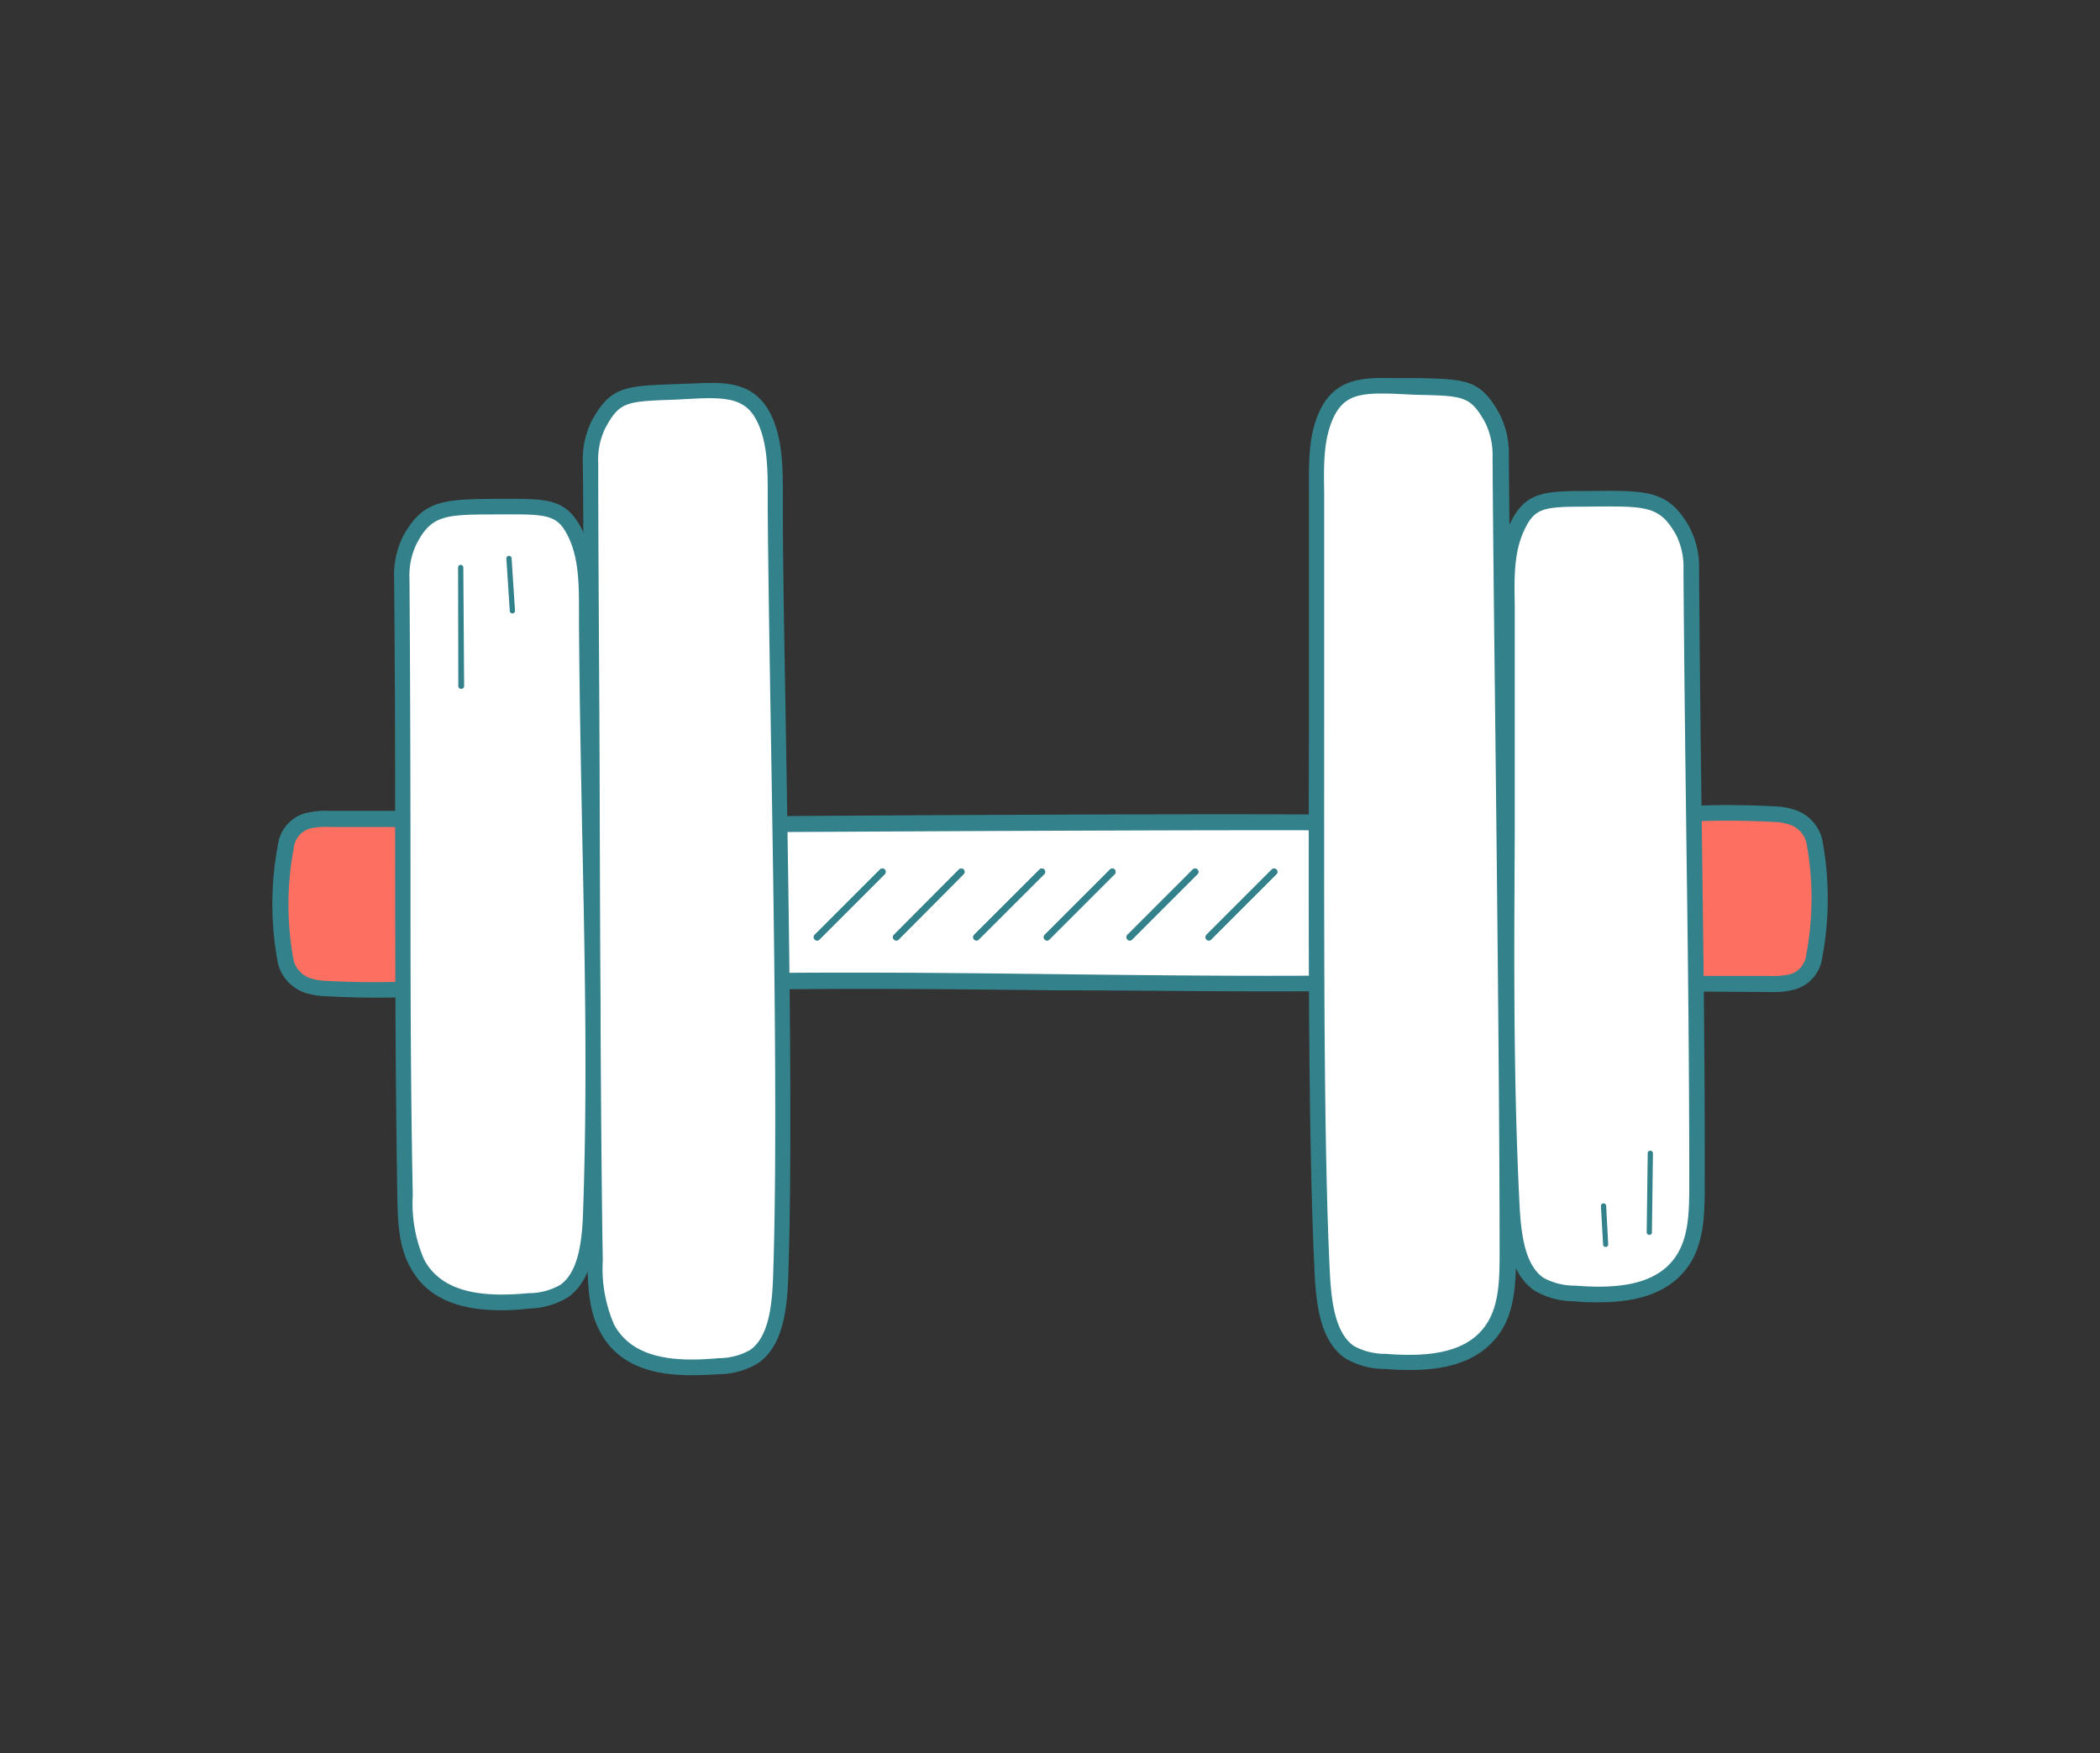 <svg id="Layer_1" data-name="Layer 1" xmlns="http://www.w3.org/2000/svg" viewBox="0 0 184.47 154"><rect x="0" y="0" width="184.47" height="154" fill="#333333" stroke="none"/><defs><style>.cls-1{fill:#fff;}.cls-2{fill:#33818a;}.cls-3{fill:#fd6f61;}.cls-4{fill:none;}</style></defs><path class="cls-1" d="M62.68,72.42l.48,13.8c19.63-.36,39.59.46,59.21.09a77.46,77.46,0,0,1,.44-14C122.17,72.08,82.17,72.28,62.68,72.42Z" transform="translate(0.24)"/><path class="cls-2" d="M111.15,87.09C105,87.09,98.81,87,92.76,87c-9.73-.11-19.78-.22-29.59,0h0a.69.69,0,0,1-.69-.67L62,72.45a.66.66,0,0,1,.19-.5.7.7,0,0,1,.49-.22c9.92-.07,59.46-.41,60.4,0a.69.69,0,0,1,.41.75,76.45,76.45,0,0,0-.43,13.82.66.66,0,0,1-.19.5.64.64,0,0,1-.48.22C118.67,87.07,114.91,87.09,111.15,87.09ZM74.38,85.44c6.17,0,12.35.07,18.39.14,9.5.11,19.31.22,28.89.06A80.11,80.11,0,0,1,122,73c-5-.16-36.75,0-58.62.12l.42,12.42C67.32,85.46,70.85,85.44,74.38,85.44ZM122.66,73Z" transform="translate(0.24)"/><path class="cls-3" d="M36.06,72l-7.22,0a7.28,7.28,0,0,0-2.11.2,2.63,2.63,0,0,0-1.84,2.24,27.38,27.38,0,0,0,0,10.13,2.93,2.93,0,0,0,1.91,2.06,5.65,5.65,0,0,0,1.73.28,76.06,76.06,0,0,0,8,0,4.19,4.19,0,0,0,1.95-.42,1.53,1.53,0,0,0,.6-1,31.53,31.53,0,0,0,1.24-10.4,3.13,3.13,0,0,0-.65-2C39.07,72.38,38,72,36.06,72Z" transform="translate(0.24)"/><path class="cls-2" d="M32.86,87.64q-2.19,0-4.35-.12a6.8,6.8,0,0,1-2-.32,3.69,3.69,0,0,1-2.34-2.59,28,28,0,0,1,0-10.38,3.36,3.36,0,0,1,2.31-2.77,7.72,7.72,0,0,1,2.32-.23l7.21,0c2,0,3.32.41,4.13,1.32A3.71,3.71,0,0,1,41,75.06a32.09,32.09,0,0,1-1.26,10.63A2.16,2.16,0,0,1,38.86,87a4.63,4.63,0,0,1-2.29.53C35.34,87.61,34.1,87.64,32.86,87.64Zm-4.33-15a5.87,5.87,0,0,0-1.6.16,2,2,0,0,0-1.37,1.73,26.61,26.61,0,0,0,0,9.87,2.26,2.26,0,0,0,1.48,1.54,5.17,5.17,0,0,0,1.52.23,72.16,72.16,0,0,0,7.92,0,3.93,3.93,0,0,0,1.6-.3c.16-.11.23-.26.32-.58a30.94,30.94,0,0,0,1.21-10.17,2.43,2.43,0,0,0-.48-1.61,4,4,0,0,0-3.08-.86h0l-7.22,0Z" transform="translate(0.24)"/><path class="cls-3" d="M147.94,86.41l7.22,0a7,7,0,0,0,2.11-.19A2.64,2.64,0,0,0,159.11,84a27.38,27.38,0,0,0,0-10.13,3,3,0,0,0-1.91-2.06,6,6,0,0,0-1.73-.28,76.05,76.05,0,0,0-8,0,4.19,4.19,0,0,0-1.95.41,1.58,1.58,0,0,0-.6,1,31.5,31.5,0,0,0-1.24,10.39,3.11,3.11,0,0,0,.65,2C144.93,86,146,86.44,147.94,86.41Z" transform="translate(0.24)"/><path class="cls-2" d="M155.47,87.15h-.31L148,87.1c-2,0-3.32-.41-4.13-1.32a3.77,3.77,0,0,1-.82-2.46,32.12,32.12,0,0,1,1.26-10.63,2.19,2.19,0,0,1,.88-1.33,4.63,4.63,0,0,1,2.29-.53,77.58,77.58,0,0,1,8.07,0,6.47,6.47,0,0,1,1.94.33,3.66,3.66,0,0,1,2.34,2.59,28,28,0,0,1,0,10.37,3.35,3.35,0,0,1-2.31,2.77A6.65,6.65,0,0,1,155.47,87.15Zm-7.53-1.42h0l7.22,0a6.57,6.57,0,0,0,1.9-.16,2,2,0,0,0,1.37-1.73,26.61,26.61,0,0,0,0-9.87,2.28,2.28,0,0,0-1.48-1.54,5.17,5.17,0,0,0-1.52-.23,74.73,74.73,0,0,0-7.92,0,3.94,3.94,0,0,0-1.6.31c-.16.11-.23.25-.32.57a30.67,30.67,0,0,0-1.21,10.17,2.46,2.46,0,0,0,.48,1.62c.52.59,1.58.88,3.09.86Z" transform="translate(0.24)"/><path class="cls-1" d="M61.1,34.33c-6.19.29-7.11-.11-8.78,3a7.14,7.14,0,0,0-.69,3.42c.15,20,.12,52.58.4,70a13,13,0,0,0,1,6c1.92,3.55,6.27,3.63,9.86,3.31a6.19,6.19,0,0,0,3.11-.86c1.91-1.35,2.21-4.38,2.3-7,.58-16.48-.34-49.36-.47-67.52,0-2.67.16-5.5-1-7.85S64,34.2,61.1,34.33Z" transform="translate(0.24)"/><path class="cls-2" d="M60.49,120.81c-3.14,0-6.36-.72-8-3.79-1-1.81-1.09-3.91-1.13-6.27-.17-10.9-.23-27.57-.28-43.69,0-9.69-.06-18.84-.12-26.33A7.67,7.67,0,0,1,51.72,37c1.64-3,2.83-3.09,7.24-3.25l2.1-.08c2.73-.13,5.1,0,6.47,2.85,1,2.17,1,4.67,1,7.08,0,.36,0,.71,0,1.06,0,5.56.15,12.54.27,19.94.28,17,.6,36.16.2,47.61-.11,3-.5,6-2.6,7.51a6.71,6.71,0,0,1-3.44,1C62.19,120.76,61.34,120.81,60.49,120.81ZM61.13,35,59,35.11c-4.26.15-4.81.17-6.08,2.52a6.34,6.34,0,0,0-.61,3.09c0,7.49.08,16.65.12,26.34.05,16.11.1,32.78.28,43.66a12.34,12.34,0,0,0,1,5.65c1.72,3.19,5.82,3.25,9.19,2.94a5.57,5.57,0,0,0,2.77-.73c1.61-1.14,1.92-3.9,2-6.44.4-11.42.09-30.61-.19-47.54-.12-7.4-.24-14.39-.28-19.95V43.58c0-2.26,0-4.6-.9-6.49S64,34.89,61.13,35Zm0-.69Z" transform="translate(0.24)"/><path class="cls-1" d="M44.51,44.5c-5.5,0-7.1-.12-8.78,3a7.18,7.18,0,0,0-.68,3.43c.16,22.63,0,36.7.28,54.12a13,13,0,0,0,1,6c1.92,3.55,6.26,3.63,9.86,3.31a6.13,6.13,0,0,0,3.1-.86c1.92-1.35,2.21-4.38,2.31-7,.58-16.48-.21-31.82-.36-51.64,0-2.68.16-5.51-1-7.85S48.05,44.48,44.51,44.5Z" transform="translate(0.24)"/><path class="cls-2" d="M43.79,115.1c-3.14,0-6.36-.72-8-3.79-1-1.81-1.09-3.91-1.13-6.27-.16-10.15-.18-19.07-.19-29.38,0-7.18,0-15.3-.09-24.76a7.7,7.7,0,0,1,.77-3.76c1.78-3.28,3.62-3.29,8.55-3.32h.82c3.51,0,5.11.08,6.44,2.85,1,2.18,1,4.68,1,7.09v1c.05,6.84.18,13.11.3,19.16.22,11.16.43,21.71,0,32.52-.1,3-.49,6-2.59,7.51a6.74,6.74,0,0,1-3.44,1C45.48,115.05,44.64,115.1,43.79,115.1Zm.72-69.91h-.82c-4.81,0-6,0-7.35,2.61a6.45,6.45,0,0,0-.61,3.09c.07,9.46.08,17.59.09,24.76,0,10.32,0,19.23.2,29.36a12.34,12.34,0,0,0,1,5.65c1.72,3.19,5.81,3.25,9.18,2.94a5.58,5.58,0,0,0,2.78-.73c1.61-1.14,1.92-3.9,2-6.44.38-10.77.17-21.3-.06-32.44-.12-6.06-.25-12.33-.3-19.18V53.75c0-2.26,0-4.6-.89-6.49S48.07,45.16,44.51,45.19Z" transform="translate(0.24)"/><path class="cls-1" d="M122,33.89c6.19.2,7.1-.22,8.82,2.85a7.13,7.13,0,0,1,.74,3.41c.14,20,.65,52.58.62,70a13,13,0,0,1-1,6c-1.86,3.57-6.2,3.72-9.8,3.45a6.09,6.09,0,0,1-3.12-.82c-1.94-1.32-2.28-4.34-2.41-6.94-.81-16.48-.38-49.37-.51-67.52,0-2.68-.24-5.5.85-7.86S119.13,33.8,122,33.89Z" transform="translate(0.24)"/><path class="cls-2" d="M123.59,120.35q-1.12,0-2.19-.09a6.85,6.85,0,0,1-3.46-.93c-2.12-1.45-2.55-4.45-2.7-7.48-.57-11.44-.54-30.65-.5-47.6,0-7.4,0-14.38,0-20,0-.35,0-.7,0-1,0-2.41-.09-4.91.92-7.1,1.33-2.87,3.7-3,6.42-2.94l2.11,0c4.41.1,5.6.12,7.29,3.14a7.72,7.72,0,0,1,.82,3.75c.06,7.47.16,16.6.27,26.26.18,16.14.37,32.84.36,43.75,0,2.36-.09,4.46-1,6.29C130.2,119.64,126.83,120.35,123.59,120.35Zm-2.44-85.78c-2.3,0-3.46.4-4.27,2.15-.88,1.91-.84,4.25-.8,6.5,0,.36,0,.72,0,1.07,0,5.57,0,12.56,0,20,0,16.94-.07,36.13.5,47.54.13,2.54.48,5.29,2.11,6.41a5.67,5.67,0,0,0,2.78.69c3.38.26,7.47.14,9.14-3.08.81-1.55.88-3.48.88-5.66,0-10.9-.17-27.58-.35-43.72-.11-9.67-.22-18.8-.27-26.27a6.54,6.54,0,0,0-.65-3.09c-1.31-2.33-1.86-2.34-6.12-2.43L122,34.58Z" transform="translate(0.24)"/><path class="cls-1" d="M138.77,43.82c5.49,0,7.09-.22,8.81,2.84a7.17,7.17,0,0,1,.74,3.42c.17,22.63.53,36.7.51,54.12,0,2.06,0,4.22-1,6-1.86,3.57-6.21,3.72-9.8,3.45a6.07,6.07,0,0,1-3.12-.82c-1.94-1.32-2.28-4.34-2.41-6.94-.82-16.48-.25-31.82-.4-51.65,0-2.67-.23-5.5.85-7.86S135.22,43.85,138.77,43.82Z" transform="translate(0.24)"/><path class="cls-2" d="M140.2,114.4c-.74,0-1.48,0-2.19-.09a6.82,6.82,0,0,1-3.45-.93c-2.12-1.45-2.55-4.45-2.7-7.48-.54-10.8-.48-21.34-.42-32.51,0-6,.07-12.32,0-19.16,0-.35,0-.7,0-1.06,0-2.41-.08-4.9.93-7.1,1.28-2.78,2.89-2.91,6.39-2.94h.82c4.93-.05,6.77-.06,8.6,3.2a7.56,7.56,0,0,1,.83,3.74c.07,9.46.17,17.59.27,24.77.13,10.31.25,19.22.23,29.37,0,2.36-.08,4.46-1,6.29C146.81,113.69,143.45,114.4,140.2,114.4Zm-1.43-69.89h0c-3.55,0-4.25.18-5.15,2.14s-.84,4.24-.8,6.5c0,.36,0,.72,0,1.07,0,6.85,0,13.12,0,19.18-.06,11.15-.12,21.67.42,32.44.13,2.54.47,5.29,2.1,6.41a5.74,5.74,0,0,0,2.79.69c3.37.26,7.46.14,9.14-3.08.81-1.55.88-3.48.88-5.66,0-10.13-.1-19-.24-29.34-.09-7.18-.2-15.31-.27-24.78A6.35,6.35,0,0,0,147,47c-1.43-2.55-2.57-2.54-7.39-2.5Z" transform="translate(0.24)"/><path class="cls-2" d="M40.25,60.51a.23.23,0,0,1-.23-.22L40,49.85a.23.23,0,0,1,.23-.23h0a.24.24,0,0,1,.23.23l.07,10.43a.23.23,0,0,1-.23.23Z" transform="translate(0.24)"/><path class="cls-2" d="M44.77,53.89a.23.23,0,0,1-.23-.22l-.3-4.6a.23.23,0,0,1,.22-.24.23.23,0,0,1,.24.21l.3,4.6a.24.24,0,0,1-.22.25Z" transform="translate(0.24)"/><path class="cls-2" d="M144.64,108.48h0a.23.23,0,0,1-.23-.23l.09-6.94a.21.21,0,0,1,.23-.22.23.23,0,0,1,.23.23l-.09,6.94A.22.22,0,0,1,144.64,108.48Z" transform="translate(0.24)"/><path class="cls-2" d="M140.8,109.54a.21.21,0,0,1-.22-.21l-.19-3.38a.23.23,0,0,1,.22-.24.23.23,0,0,1,.24.22l.18,3.37a.22.22,0,0,1-.21.24Z" transform="translate(0.24)"/><path class="cls-2" d="M71.53,82.62a.27.27,0,0,1-.2-.09.28.28,0,0,1,0-.41l5.74-5.74a.29.29,0,0,1,.41.41l-5.74,5.74A.29.29,0,0,1,71.53,82.62Z" transform="translate(0.24)"/><path class="cls-2" d="M78.49,82.62a.27.27,0,0,1-.2-.09.28.28,0,0,1,0-.41L84,76.38a.29.29,0,0,1,.41.41L78.7,82.53A.29.29,0,0,1,78.49,82.62Z" transform="translate(0.24)"/><path class="cls-2" d="M85.54,82.62a.29.29,0,0,1-.21-.09.3.3,0,0,1,0-.41l5.75-5.74a.29.29,0,0,1,.41.41l-5.75,5.74A.27.27,0,0,1,85.54,82.62Z" transform="translate(0.24)"/><path class="cls-2" d="M91.73,82.62a.28.28,0,0,1-.2-.09.3.3,0,0,1,0-.41l5.74-5.74a.29.29,0,0,1,.41.41l-5.74,5.74A.29.29,0,0,1,91.73,82.62Z" transform="translate(0.24)"/><path class="cls-2" d="M99,82.62a.28.28,0,0,1-.2-.09.3.3,0,0,1,0-.41l5.74-5.74a.29.29,0,0,1,.41.41l-5.74,5.74A.29.29,0,0,1,99,82.62Z" transform="translate(0.24)"/><path class="cls-2" d="M105.94,82.62a.28.28,0,0,1-.2-.09.3.3,0,0,1,0-.41l5.74-5.74a.29.29,0,0,1,.41.41l-5.74,5.74A.29.29,0,0,1,105.94,82.62Z" transform="translate(0.24)"/><path class="cls-2" d="M71.53,82.62a.27.27,0,0,1-.2-.09.28.28,0,0,1,0-.41l5.74-5.74a.29.29,0,0,1,.41.41l-5.74,5.74A.29.29,0,0,1,71.53,82.62Z" transform="translate(0.24)"/><path class="cls-2" d="M78.49,82.62a.27.27,0,0,1-.2-.09.28.28,0,0,1,0-.41L84,76.38a.29.29,0,0,1,.41.41L78.7,82.53A.29.29,0,0,1,78.49,82.62Z" transform="translate(0.24)"/><path class="cls-2" d="M85.54,82.62a.29.29,0,0,1-.21-.09.3.3,0,0,1,0-.41l5.75-5.74a.29.29,0,0,1,.41.41l-5.75,5.74A.27.27,0,0,1,85.54,82.62Z" transform="translate(0.24)"/><path class="cls-2" d="M91.73,82.62a.28.28,0,0,1-.2-.09.3.3,0,0,1,0-.41l5.74-5.74a.29.29,0,0,1,.41.41l-5.74,5.74A.29.29,0,0,1,91.73,82.62Z" transform="translate(0.24)"/><path class="cls-2" d="M99,82.62a.28.28,0,0,1-.2-.09.3.3,0,0,1,0-.41l5.74-5.74a.29.29,0,0,1,.41.41l-5.74,5.74A.29.29,0,0,1,99,82.62Z" transform="translate(0.24)"/><path class="cls-2" d="M105.94,82.62a.28.28,0,0,1-.2-.09.3.3,0,0,1,0-.41l5.74-5.74a.29.29,0,0,1,.41.41l-5.74,5.74A.29.29,0,0,1,105.94,82.62Z" transform="translate(0.24)"/><rect class="cls-4" width="184.47" height="154"/></svg>